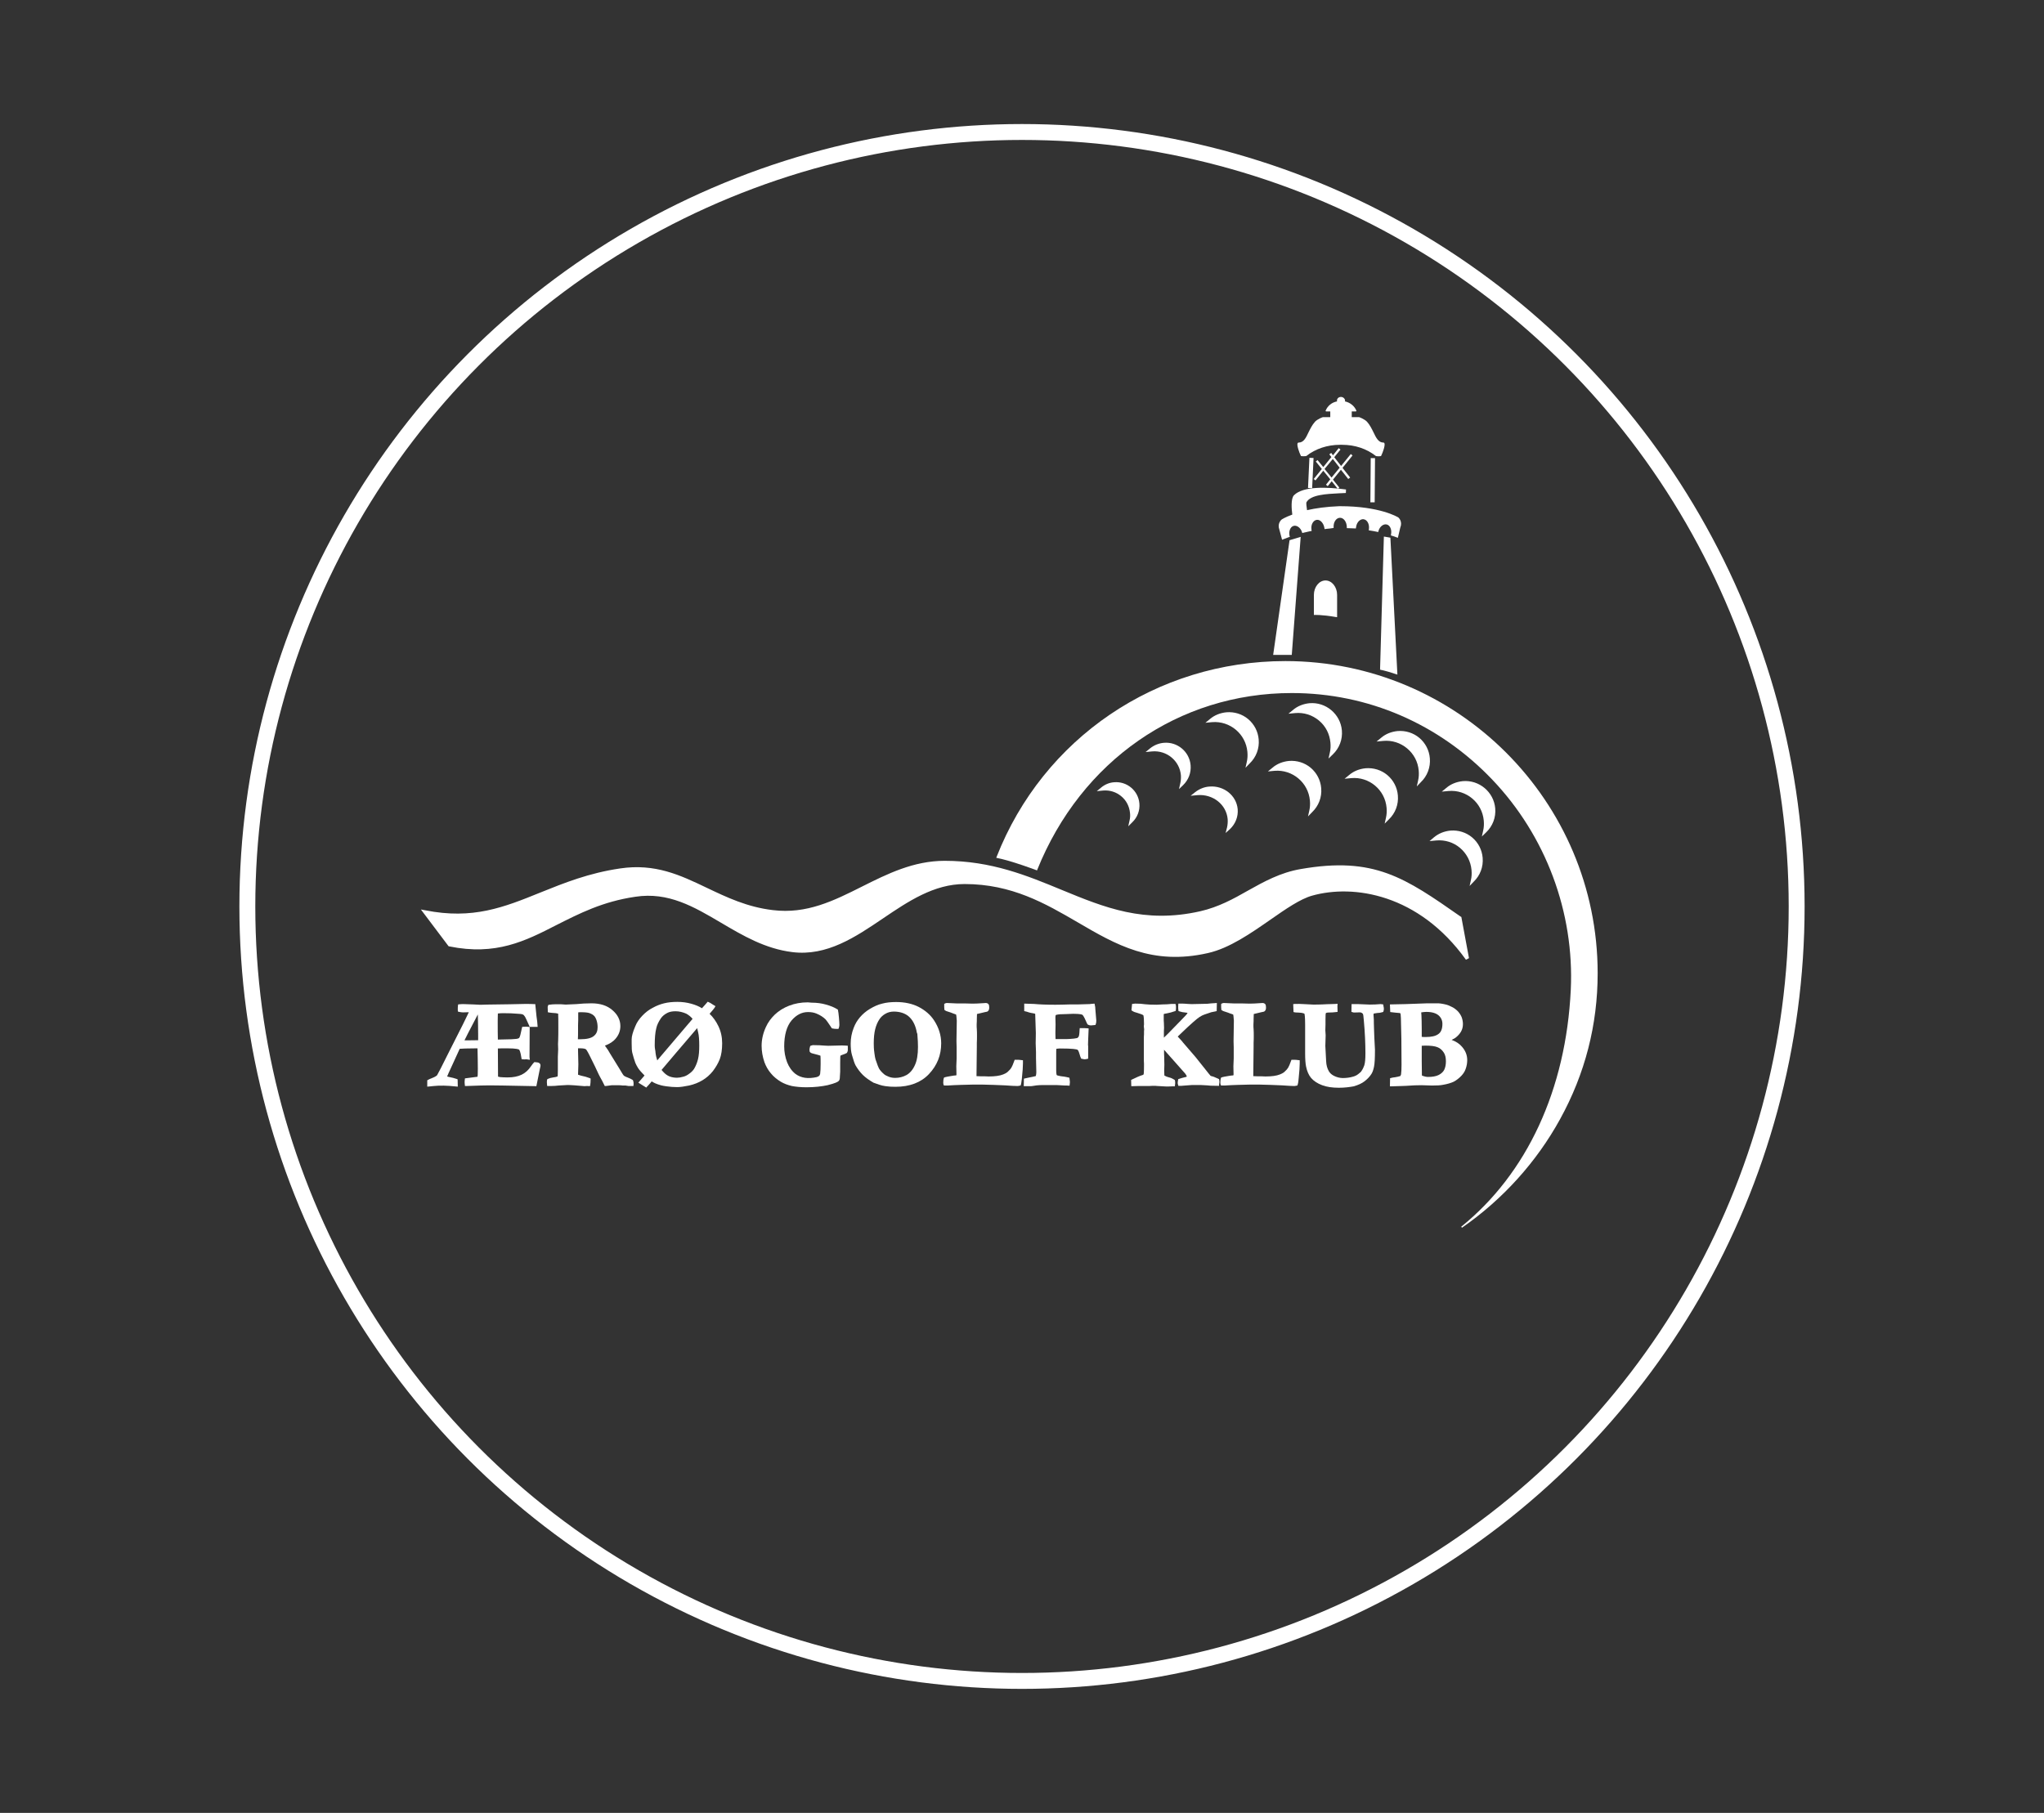 <?xml version="1.0" encoding="utf-8"?>
<!-- Generator: Adobe Illustrator 27.7.0, SVG Export Plug-In . SVG Version: 6.00 Build 0)  -->
<svg version="1.1" id="Lag_1" xmlns="http://www.w3.org/2000/svg" xmlns:xlink="http://www.w3.org/1999/xlink" x="0px" y="0px"
	 viewBox="0 0 1285 1140" style="enable-background:new 0 0 1285 1140;" xml:space="preserve">
<rect x="0" y="0" width="1285" height="1140" fill="#333333" stroke="none"/>
<style type="text/css">
	.st0{fill:#FFFFFF;}
	.st1{fill:none;stroke:#FFFFFF;stroke-width:10;stroke-miterlimit:10;}
</style>
<g>
	<path class="st0" d="M287.8,683.3l-1.1-0.1c-5.5-0.6-10.3-0.7-13.9-0.3c-1.3,0.1-2.3,0.2-3,0.3l-1.2,0.1v-4l0.6-0.3
		c0.5-0.3,1.1-0.6,2.2-1c2.6-1,3.2-1.7,3.4-1.9c0.5-0.8,3.1-5.8,7.6-14.9l8.6-17l3.4-7c0.1-0.3,0.2-0.6,0.3-0.7l-3.6,0.1
		c0,0,0,0,0,0c-0.7,0-1.4-0.1-2.4-0.3l-0.8-0.2l-0.1-0.8c0-0.5,0-0.8,0-1.1c0-0.4,0-0.9,0.1-1.7l0.1-0.9l0.9-0.1
		c0.9-0.1,1.8-0.1,2.7-0.1c1.3,0,3.2,0.1,5.9,0.2c2,0.1,3.3,0.2,4,0.2c0.5,0,0.9,0,1.4,0l3.2-0.1l14.4-0.2l9.3-0.2c0,0,0,0,0,0
		c2.8,0,4.7,0,5.8,0.1l0.9,0l0.8,7.8c0.3,1.9,0.6,4.4,0.6,5.3l0.1,1.2h-5l-0.3-0.7c-1.7-3.9-2.4-5.2-2.6-5.6c-0.6-0.9-1-1.3-1.3-1.4
		c-0.1-0.1-0.7-0.4-2.8-0.5c-3.1-0.3-6.4-0.4-9.8-0.4c-1.2,0-2.3,0.1-3.2,0.2c0,0.8-0.1,2.2-0.1,4.6c0,5.1,0,9,0.1,11.8l8.5-0.2
		c2.7-0.1,4-0.3,4.5-0.6c0.2-0.1,0.4-0.2,0.5-0.4c0.1-0.2,0.5-0.8,1-3.3c0.3-1.4,0.5-2.2,0.6-2.7l0.2-0.8l2.4-0.1c0,0,0,0,0,0
		c0.4,0,0.8,0,1.3,0.1l1,0.1l-0.1,18.9l0.2,1.7l-1.5-0.2c-0.2,0-0.4-0.1-0.5-0.1c-0.1,0-0.3,0-0.6,0c-0.5,0.1-1,0.1-1.8,0l-0.8-0.1
		l-0.1-0.8c-0.6-4.1-1.3-5.1-1.5-5.2c-0.2-0.1-1.2-0.8-7.7-0.8c-2.1,0-4,0-5.6,0.1l0.1,17.7c0.7,0.2,1.2,0.3,1.3,0.3
		c1.2,0.1,2.8,0.2,4.7,0.2c3.6,0,6.5-0.6,8.8-1.7c2.3-1.1,4.3-2.9,5.9-5.3c0.8-1.1,1.3-1.8,1.8-2.3l0.3-0.3l0.5,0
		c1.3,0.1,2.1,0.2,2.5,0.5c0.5,0.3,0.9,0.8,0.9,1.5c0,0.3,0,0.8-0.4,2.2l-2.2,10.9l-20.9-0.4c-2.8,0-5.6-0.1-8.4-0.1
		c-2.5,0-7.4,0.1-14.6,0.4l-1,0l-0.1-1c-0.1-0.6-0.1-1.1-0.1-1.5c0-0.4,0-0.8,0.1-1.4l0.1-0.9l7.7-1c0.1,0,0.1,0,0.2,0
		c0.1-0.3,0.2-1.5,0.2-5.1c0-3.9-0.1-8.2-0.2-12.8c-6.7,0-9.8,0.2-11.2,0.3c-1,2.1-2.6,5.7-4.8,10.5l-2.3,5
		c-0.3,0.9-0.5,1.2-0.6,1.4c-0.1,0.2-0.2,0.3-0.2,0.4c0,0,0.1,0.1,0.1,0.1l0,0c0,0,0.6,0.3,3.7,0.9c0.4,0.1,1.1,0.3,2,0.6l0.8,0.3
		L287.8,683.3z M292,654.2c0.5,0,0.8,0,0.9,0c4.5,0,6.6-0.1,7.7-0.1c0-1.1,0-2.2,0-3.5c0-4.3-0.1-8.5-0.2-12.7l-6.1,11.7
		C293.3,651.6,292.5,653.1,292,654.2z"/>
	<path class="st0" d="M380.2,682.9l-1.6-3.2c-1.1-2-1.9-3.4-2.3-4.3c-1.1-2.5-3-6.4-5.7-11.8c-1.6-3.2-2.2-3.8-2.3-3.8
		c-0.3-0.2-1.2-0.6-3.3-0.6c-0.4,0-0.9,0-1.6,0c0,0.5,0,1,0,1.6l0.2,8.5l-0.2,6.5c0.5,0.2,1.1,0.4,1.9,0.6c2,0.4,3.8,0.9,5.3,1.5
		l0.7,0.3v0.8c0,1.3-0.1,2.3-0.2,3l-0.2,1l-1.9-0.1l-1.5,0.1l-0.1,0c-5.4-0.5-8.7-0.7-9.6-0.7c-0.6,0-1.1,0-1.3,0l-5.3,0.3
		c-1.6,0.2-3.1,0.3-4.5,0.3H344l-0.1-1c-0.1-0.7-0.1-1.1-0.1-1.3c0-0.4,0-0.8,0.1-1.4l0.1-0.5l0.5-0.3c0.8-0.4,1.9-0.7,3.3-0.9
		c1-0.1,1.9-0.3,2.7-0.6c0-0.2,0.1-0.3,0.1-0.4c0-0.1,0.1-0.7,0.1-3.5l0-8.5l0.2-4.6l-0.1-3.5l0.1-2.1c0.1-2.8,0.1-5.4,0.1-7.7
		c0-4.4,0-7.5-0.1-9.2l-1.4-0.3c-2-0.1-3.4-0.3-4.2-0.4l-0.9-0.2l-0.1-3.4l0.4-1.2l0.6-0.1c1.3-0.2,2.6-0.3,3.7-0.3
		c0.6,0,1.8,0,3.5,0l0.1,0l0.1,0c2.5,0.2,2.8,0.2,2.9,0.2l6.7-0.3c3-0.3,6.2-0.5,9.5-0.5c5.5,0,9.9,1.4,13.2,4.3c3.3,2.8,5,6.2,5,10
		c0,2.8-0.9,5.4-2.8,7.7c-1.6,2-3.9,3.5-6.9,4.6c0.1,0.2,0.3,0.4,0.4,0.6c1.1,1.5,2,2.8,2.6,4l6.1,9.9c2,3.5,2.6,4.2,2.8,4.4
		c0.2,0.1,0.8,0.6,2.5,1.2c1.2,0.5,2.2,0.9,2.9,1.4l0.3,0.2l0.1,0.3c0.2,0.5,0.3,1.1,0.3,1.5c0,0.3,0,0.6,0,0.9l-0.1,1l-3,0
		l-1.9-0.3l-1.7,0c-0.8-0.1-1.7-0.2-2.9-0.2l-3.8,0c-0.1,0-0.5,0-2.5,0.3c-0.7,0.1-1.2,0.1-1.6,0.2L380.2,682.9z M363.3,653.5
		c0.7,0,1.2,0,1.6,0c4,0,6.9-0.7,8.5-2.1c1.6-1.3,2.3-3.1,2.3-5.4c0-1.5-0.2-2.9-0.6-4.2c-0.4-1.3-0.9-2.2-1.4-2.8
		c-0.8-0.9-1.9-1.5-3.3-2c-1-0.3-2.7-0.5-5-0.5c-0.7,0-1.4,0-1.9,0.1l0,4.9l-0.1,3.2l0,4.1C363.4,650.2,363.4,651.7,363.3,653.5z"/>
	<path class="st0" d="M406.3,683.9l-5-3.1l3.9-4.5c-1.9-1.9-3.2-3.4-4-4.6c-0.8-1.3-1.4-2.4-1.8-3.4c-0.7-1.9-1.3-4-1.9-6.3
		c-0.3-1.1-0.4-3-0.4-6c0-0.4,0-0.8,0-1.1l0-1.4c0-1.8,0.7-4.5,2.3-8.2c0.9-2.3,2.4-4.5,4.4-6.6c2-2.1,4.2-3.8,6.6-5
		c2.3-1.3,4.7-2.2,7.1-2.8c2.4-0.6,5.2-0.9,8.3-0.9c3.1,0,6.1,0.4,8.9,1.2c2.5,0.7,4.7,1.6,6.6,2.8c0.8-0.9,1.4-1.6,1.8-2
		c0.5-0.6,0.9-1.1,1.3-1.5l0.5-0.6l0.7,0.3c0.6,0.2,1.3,0.7,2.4,1.4c0.2,0.1,0.4,0.3,0.8,0.5l1,0.6l-0.6,1c-0.4,0.6-0.9,1.2-1.4,1.8
		l-1.7,2c2.3,2.2,4.1,4.8,5.5,7.7c1.6,3.3,2.4,6.9,2.4,10.8c0,4-0.5,7.4-1.5,10c-1,2.6-2.5,5.1-4.3,7.5c-1.9,2.4-4.1,4.3-6.6,5.8
		c-2.5,1.5-5.3,2.6-8.4,3.3c-3,0.6-5.5,1-7.5,1c-2.2,0-4.5-0.2-6.7-0.5c-1.4-0.2-2.5-0.4-3.3-0.6c-1.6-0.4-2.8-0.9-3.8-1.3
		c-0.5-0.2-1.2-0.6-2.2-1.2c-0.3,0.3-0.6,0.7-1,1.2c-0.6,0.7-1.2,1.4-2,2.2L406.3,683.9z M415.9,672.8c1.4,1.7,2.7,2.9,4,3.6
		c1.4,0.8,3.2,1.2,5.2,1.3l0.6,0c1,0,2.4-0.2,4.1-0.7c1.1-0.3,2.3-0.9,3.6-1.9c1.3-0.9,2.2-1.9,2.9-2.9c1.1-1.8,1.9-3.8,2.5-6.1
		c0.6-2.4,0.8-5.3,0.8-8.6c0-3.6-0.2-6.4-0.7-8.4c-0.2-0.9-0.4-1.6-0.5-2.1c0-0.2-0.1-0.3-0.1-0.5l-13.5,15.8
		C419.9,668.1,417.1,671.4,415.9,672.8z M424.7,635.9c-2,0-3.7,0.3-5.1,1c-1.8,0.9-3.2,2.1-4.1,3.4c-1.5,2.2-2.5,4.3-2.9,6.2
		c-0.7,2.7-1,6.4-1,11c0,0.9,0.1,1.8,0.3,2.8c0.1,0.5,0.2,1,0.2,1.6c0.2,1.8,0.6,3.4,1.1,4.9c0.6-0.7,1.3-1.5,2.1-2.5l17.1-20.1
		c1.6-1.9,2.5-2.9,3-3.5c-1-1.3-2.4-2.4-4-3.3C429.3,636.5,427.1,635.9,424.7,635.9z"/>
	<path class="st0" d="M507,683.7c-3.5,0-6.6-0.3-9.2-0.8c-2.6-0.6-4.9-1.5-6.8-2.6c-2.5-1.5-4.7-3.3-6.4-5.4c-1.8-2.1-3.1-4.5-4-6.9
		c-1.2-3.5-1.8-7-1.8-10.4c0-3.9,0.9-7.9,2.7-11.8c1.3-2.9,3.2-5.5,5.6-7.8c2.4-2.3,5.4-4.2,9-5.6c3.6-1.4,7.5-2.1,11.7-2.1
		c0.5,0,1.4,0.1,2.5,0.2c3.2,0,6.2,0.4,9,1.2c2.8,0.8,5.1,1.7,7,2.9l0.4,0.2l0.1,0.4c0.2,0.8,0.4,2.3,0.6,4.5
		c0.2,2.2,0.3,3.8,0.3,4.8c0,0.5-0.1,1.1-0.3,1.7l-0.3,0.8l-0.8,0c-1.2,0-2.2-0.1-3-0.3l-0.4-0.1l-0.2-0.4c-1.9-2.9-3.2-4.7-3.9-5.4
		c-1.4-1.3-3.2-2.5-5.4-3.4c-1.6-0.7-3.4-1-5.4-1c-3.9,0-7.3,1.7-10.4,5.3c-3,3.6-4.6,9.1-4.6,16.3c0,3.4,0.6,6.7,1.8,9.9
		c1.2,3.1,3,5.6,5.3,7.4c3.5,2.6,7.9,3.2,13.3,2c0.7-0.2,1.3-0.5,1.7-0.9c0.2-0.3,0.4-0.7,0.5-1.2c0.2-1.4,0.3-3.5,0.3-6.1
		c0-2.5,0-4.2-0.1-5.2c-0.1-0.1-0.1-0.1-0.1-0.1c0,0-0.3-0.1-1.2-0.4l-3.4-0.9c-1-0.2-1.7-0.6-2-1.1l-0.1-0.2l0-0.2
		c-0.1-0.4-0.1-0.7-0.1-0.9c0-0.5,0.1-1.1,0.3-1.8l0.2-0.6l0.5-0.2c0.6-0.2,1-0.3,1.3-0.3c2.8,0,5.2,0.1,7.3,0.3
		c0.7,0,1.4,0.1,2.2,0.1l8.6-0.2c0.2,0,0.7,0,2.7,0.1l1,0.1l0,1c0,0.7,0,1.2,0,1.7c0,0.5-0.1,0.9-0.4,1.4l-0.1,0.3l-0.3,0.2
		c-0.5,0.3-1.2,0.6-2.4,1c-0.9,0.3-1.2,0.5-1.4,0.6c0,0.1-0.1,0.1-0.1,0.3c0,0.2-0.1,0.9-0.1,4.4c0,3,0,4.8,0,5.4
		c0,0.8-0.2,2.8-0.2,3.2c0,1.3-0.2,2.1-0.7,2.6c-0.6,0.6-1.9,1.4-7.1,2.7C516.4,683.2,512,683.7,507,683.7z M525.7,678.1
		L525.7,678.1L525.7,678.1z M525.8,678C525.8,678,525.7,678,525.8,678C525.7,678,525.8,678,525.8,678z"/>
	<path class="st0" d="M562.9,683.4c-2.2,0-4.3-0.1-6.2-0.4c-1.4-0.2-2.8-0.5-3.9-0.9c-2.7-0.9-3.2-1.1-3.4-1.2l-0.1,0
		c-2.8-1.6-5.2-3.3-6.9-5c-1.7-1.7-3.2-3.7-4.5-5.9c-0.7-1.3-1.4-3.4-2.3-6.6c-0.6-2-0.8-4.5-0.8-7.2c0-3.3,0.6-6.6,1.9-9.9
		c0.9-2.4,2.2-4.6,3.9-6.6c1.7-2,3.8-3.8,6.3-5.3c2.5-1.5,5.1-2.7,7.7-3.3c2.6-0.7,5.5-1,8.7-1c5.4,0,10.2,1,14.3,3.1
		c4,2.1,7.3,4.9,9.6,8.4c3,4.6,4.5,9.4,4.5,14.5c0,7.5-2.6,13.9-7.7,19.3C579,680.7,571.9,683.4,562.9,683.4z M561.9,636.1
		c-2,0-3.8,0.5-5.3,1.4c-1.6,0.9-2.7,2-3.5,3.1c-1.4,2-2.3,4.2-2.9,6.6c-0.6,2.4-0.9,5.4-0.9,8.9c0,2.1,0.1,3.6,0.2,4.5
		c0.1,0.3,0.1,0.9,0.2,1.6c0.2,1.8,0.5,3.1,0.7,3.9c1.3,3.9,1.9,5.3,2.2,5.8c0.7,1.2,1.8,2.4,3.2,3.6c0.7,0.6,1.7,1.1,3,1.6
		c1.3,0.5,2.6,0.7,4,0.7c2.5,0,4.9-0.6,7.1-1.8c2.1-1.2,3.9-3.2,5.2-6.1c1.4-2.9,2-6.8,2-11.6c0-2-0.1-4.6-0.4-8.1l-0.2-0.6
		c-0.1-0.1-0.2-0.5-0.4-1.7c-0.9-3.9-2.6-6.9-5-8.9C568.8,637.1,565.6,636.1,561.9,636.1z"/>
	<path class="st0" d="M636.5,682.8c-0.4,0-3.1-0.2-4.6-0.3c-0.5,0-2.9-0.1-7.3-0.3c-4.4-0.2-8.6-0.2-12.7-0.2l-7.8,0.2
		c-2.9,0.1-5.8,0.2-8.4,0.4l-0.7,0c-0.2,0-0.4,0-0.8,0l-0.9-0.1l-0.2-0.8c-0.1-0.4-0.1-0.7-0.1-0.9c0-1.2,0.1-2.1,0.3-2.7l0.2-0.5
		l0.5-0.2c0.8-0.2,2-0.5,3.5-0.7c2.2-0.4,2.6-0.4,2.7-0.4c0.5,0,0.8-0.1,1-0.1c0.1-0.3,0.1-0.6,0.1-0.8l-0.1-4.9l0.2-5l0-3.1l0-3.8
		l-0.1-3.9l0.2-12.9c-0.2-2.5-0.3-3.5-0.4-3.8c-0.2-0.1-0.6-0.3-1.6-0.6c-0.1,0-0.3-0.1-0.5-0.2l-1-0.4c-0.6-0.2-1.1-0.4-1.5-0.5
		c-1.1-0.3-1.9-0.6-2.4-1l-0.4-0.3l0-0.5c-0.1-0.7-0.1-1.2-0.1-1.6c0-0.2,0-0.6,0-1l0-0.6l0.5-0.3c0.4-0.2,0.8-0.3,1.2-0.3
		c0.8,0,4.1,0.2,6.7,0.3l5.4,0l4.1,0.1c1.7,0,3.9-0.1,6.7-0.3c1.3-0.1,1.4-0.1,1.5-0.1c0.9,0,1.4,0.4,1.7,0.7
		c0.4,0.5,0.5,1.2,0.5,2.2c0,0.9-0.2,1.6-0.7,2.1c-0.3,0.4-0.9,0.6-2.3,0.8l-4.6,1.1c0,0-0.1,0-0.1,0.1l-0.1,3.2l0,1.1
		c0,0.1,0,0.9-0.1,2.2c0,0.3,0,0.6,0,0.9c0,0.4,0,1.1,0.1,2c0.1,1.5,0.1,2.9,0.1,4.1c0,1.4,0,2.9-0.1,4.6c0,0.6,0,1.4,0,2.4
		l-0.2,18.1c0,0.2,0,0.3,0,0.4l2.9,0.1l2.2,0l2.5,0.1c3.9,0,7-0.4,9.2-1.3c2-0.8,2.7-1.5,3-1.8l0.2-0.2c0.8-0.7,1.4-1.4,1.9-2.2
		c0.5-0.8,1.1-2.2,1.8-4.2l0.3-0.8h2c0.7,0,1.4,0.1,2.2,0.2l1,0.1v2c0,1.9-0.2,5.1-0.7,9.7c-0.3,2.6-0.5,3.3-0.6,3.7l-0.2,0.5
		l-0.6,0.1c-0.9,0.2-1.2,0.2-1.3,0.2L636.5,682.8L636.5,682.8z M614.4,676.9L614.4,676.9L614.4,676.9z M620.1,634.2
		C620.1,634.2,620,634.2,620.1,634.2C620,634.2,620.1,634.2,620.1,634.2z"/>
	<path class="st0" d="M648.1,683c-1.6,0-2.8,0-3.4,0l-1.1,0l0.1-4.7l0.8-0.2c0.6-0.1,1.5-0.3,2.8-0.6c1.2-0.2,2.4-0.5,3.7-0.8
		l0.2-0.1c0.2-0.8,0.3-1.6,0.3-2.4v-0.2l-0.2-8.8l0-3.7l-0.2-5.4l0.1-6.5l-0.4-12.1c-0.4-0.1-1.2-0.4-2.8-0.6
		c-0.6-0.1-1.3-0.3-2.4-0.7l-1.7-0.4v-4.7l6.2,0.2c3.1,0.3,7.6,0.5,13.4,0.5c2.9,0,6-0.1,9.3-0.2l0.7,0l1.9,0l0.7,0l1.7,0l6.8-0.2
		c0.3,0,0.7,0,1.1-0.1c0.5,0,0.9-0.1,1.2-0.1l1.2-0.1l0.2,1c0.2,0.8,0.3,1.6,0.3,2.4l0.6,7.2c0,1-0.1,1.7-0.3,2.2l-0.2,0.6l-0.7,0.1
		c-0.9,0.1-1.7,0.2-2.2,0.2c-0.7,0-1.4-0.2-1.9-0.5l-0.1-0.1c-0.2-0.2-0.5-0.6-1.1-2.1c-1.4-3.3-2.1-3.9-2.3-4
		c-0.2-0.1-1.1-0.6-5.7-0.6l-5.2,0.2c-2.2,0-3.9,0.1-5.2,0.4c-0.1,0-0.3,0.1-0.6,0.2c-0.1,0.4-0.2,0.8-0.2,1.4l0.1,4.5l-0.1,5.2
		c0,2.3,0.1,3.4,0.1,4l2.3,0h4.6c1,0,2.5-0.1,4.6-0.3c1.7-0.2,2.1-0.4,2.2-0.4c0.4-0.3,0.7-0.6,0.9-1c0.1-0.3,0.4-1.1,0.5-4.2l0.1-1
		h1c0.1,0,0.5,0,1,0c0.4,0,0.6,0,0.8,0c0.3,0,0.9,0,1.8,0.1l1,0.1l-0.3,7.1c0,1.3-0.1,2.4-0.1,3.3l0.1,0.7c0,0.1,0,0.5,0,5.8
		c0,0.2,0,0.6,0,1.2l0,0.9l-0.8,0.2c-0.6,0.1-1,0.2-1.4,0.2c-0.1,0-0.4,0-1.7-0.3l-0.5-0.1l-0.2-0.5c-0.3-0.5-0.5-1.3-0.8-2.3
		c-0.7-2.5-1.3-2.8-1.3-2.8c-0.6-0.3-2.8-0.8-11-0.8c-0.7,0-1.4,0.1-2.3,0.2c-0.1,0.8-0.1,1.7-0.1,2.7L664,673c0,2.3,0.3,3,0.4,3.1
		c0.1,0.1,0.7,0.3,2.3,0.6l0.7,0.1c1.2,0.1,2.3,0.3,3.2,0.5l1.7,0.4l0.1,0.7c0.1,0.7,0.2,1.3,0.2,1.7c0,0.5,0,1-0.1,1.6l-0.1,1
		l-1.7-0.1l-1.1,0l-5.5-0.3c-0.6,0-3.4,0-8.5,0c-1.4,0-2.7,0.1-3.9,0.2C648.7,683,648.3,683,648.1,683z"/>
	<path class="st0" d="M766.4,682.8l-5.3-0.1c-0.3,0-1-0.1-2.2-0.2l-3.7-0.2l-0.7,0l-5.3,0c-0.5,0-1.8,0.1-4.1,0.3
		c-1.3,0.1-2.1,0.2-2.5,0.2c-0.2,0-0.6,0-1,0l-0.8,0l-0.2-0.7c-0.2-0.5-0.2-0.9-0.2-1.3c0-0.4,0.1-0.9,0.2-1.5l0.1-0.7l0.6-0.2
		c1.1-0.4,2.3-0.7,3.5-1c1-0.2,1.2-0.3,1.2-0.4c0,0,0.1-0.1,0.1-0.1c0-0.1,0-0.1,0-0.1c-0.2-0.6-0.6-1.1-1-1.7
		c-0.2-0.2-2-2.2-5.4-6.1l-7.9-8.9c0,0.1,0,0.2,0,0.4c0,1.6,0,2.9,0.1,4c0,0.4,0.1,4,0.1,5.1l-0.1,3.5l0.1,3.2
		c0.5,0.3,1.4,0.8,3,1.2c1.2,0.3,2.3,0.8,3.2,1.4l0.4,0.3l0.1,0.5c0.1,0.5,0.1,1,0.1,1.3c0,0.2,0,0.6-0.1,1.1l-0.1,1l-1,0
		c-1.2,0-2.2,0.1-2.8,0.1c-0.7,0-1.4,0-1.9,0l-5.4-0.3c-0.7-0.1-1.4-0.1-2.1-0.1c-0.7,0-1.6,0-2.7,0.1l-6.8,0c-0.3,0-1.5,0-3.6,0.1
		l-1.1,0l-0.1-3.9l0.6-0.3c2.6-1.3,4.9-2.3,6.9-2.9c0.3-0.2,0.4-0.4,0.4-0.5c0-0.1,0.2-1,0.2-5.7c0-0.5,0-1.4-0.1-2.7l0-1l0-8.1
		l0-5.7l0.1-1.7l0-1.5c0-0.4,0-1,0.1-1.7l-0.2-1.7l0-0.5c0.1-0.4,0.1-0.9,0.1-1.4c0-2.3-0.1-4.1-0.4-5.3c-0.8-0.5-2.2-1-3.9-1.5
		c-1.3-0.3-2.3-0.7-3-1.2l-0.6-0.4l0.4-4l0.9-0.1c0.5-0.1,1-0.1,1.4-0.1c2.1,0,4.1,0.1,5.9,0.4c1.7,0.2,4.2,0.3,7.3,0.3l3.8-0.2
		c1.9,0,3.3-0.1,4.3-0.2c0.8-0.1,1.4-0.1,1.7-0.1c0.4,0,0.7,0,1.2,0l0.8,0l0.2,0.8c0.1,0.4,0.1,0.7,0.1,1.1c0,0.8,0,1.5-0.1,1.9
		l-0.1,0.6l-0.6,0.2c-1.6,0.6-3.3,1-4.8,1.3c-1.3,0.2-1.8,0.4-2,0.4c-0.1,0.2-0.1,0.4-0.1,0.5v3c0,0.4,0,1.1,0.1,2
		c0,1.5,0.1,2.6,0.1,3.2c0,0.3,0,1-0.1,2.1l0,0.5l0,3.6c1.5-1.4,3.3-3.2,5.4-5.4c1.4-1.5,2.6-2.7,3.4-3.5c0.3-0.3,2.3-2.3,5.3-5.5
		c0.4-0.5,0.6-0.9,0.8-1.2c-0.9-0.1-1.7-0.2-2.2-0.3c-0.6,0-1.5-0.2-2.8-0.6l-0.7-0.2l-0.1-0.7c-0.1-0.5-0.1-1.2-0.1-2.4l0.1-1.6
		h2.7c0.9,0,1.9,0.1,3.3,0.2c1.2,0.1,2.3,0.1,3,0.1l9.2-0.2c1.5-0.2,3.1-0.3,4.8-0.4l1.2-0.1l-0.1,5.1L764,636
		c-0.4,0.1-1.3,0.3-2.5,0.5c-3.7,1.2-5.3,1.8-6,2.2c-1,0.5-2,1.2-3,2c-1.1,0.8-3,2.6-5.9,5.2c-3.1,2.9-5.1,4.8-6.2,5.9
		c0.3,0.4,0.7,0.7,1.1,1.2l1.2,1.3c0.2,0.2,0.4,0.4,0.6,0.7l0.2,0.3l8.1,9.4l6.7,8.4c0.8,1,1.3,1.6,1.5,1.9l0.6,0.7
		c0.5,0.7,0.7,0.8,0.7,0.8c0,0,0.3,0.2,1.3,0.4c0.2,0,0.7,0.2,3.4,1.4l0.6,0.3l0.1,0.6c0.1,0.5,0.1,0.9,0.1,1.2
		c0,0.4-0.1,0.9-0.2,1.6L766.4,682.8z M731.6,637.4L731.6,637.4L731.6,637.4z M731.7,637.3C731.7,637.3,731.7,637.3,731.7,637.3
		C731.7,637.3,731.7,637.3,731.7,637.3z"/>
	<path class="st0" d="M810.7,682.8c-0.4,0-3.1-0.2-4.6-0.3c-0.5,0-2.9-0.1-7.3-0.3s-8.6-0.2-12.7-0.2l-7.8,0.2
		c-2.9,0.1-5.8,0.2-8.4,0.4l-0.7,0c-0.2,0-0.4,0-0.8,0l-0.9-0.1l-0.2-0.8c-0.1-0.4-0.1-0.7-0.1-0.9c0-1.2,0.1-2.1,0.3-2.7l0.2-0.5
		l0.5-0.2c0.8-0.2,2-0.5,3.5-0.7c2.2-0.4,2.6-0.4,2.7-0.4c0.5,0,0.8-0.1,1-0.1c0.1-0.3,0.1-0.6,0.1-0.8l-0.1-4.9l0.2-5l0-3.1l0-3.8
		l-0.1-3.9l0.2-12.9c-0.2-2.5-0.3-3.4-0.4-3.8c-0.2-0.1-0.6-0.3-1.6-0.6c-0.1,0-0.3-0.1-0.6-0.2l-1-0.4c-0.6-0.2-1.1-0.4-1.5-0.5
		c-1.1-0.3-1.9-0.6-2.4-1l-0.4-0.3l0-0.5c-0.1-0.7-0.1-1.2-0.1-1.6c0-0.2,0-0.6,0-1l0-0.6l0.5-0.3c0.4-0.2,0.8-0.3,1.2-0.3
		c0.7,0,2.9,0.1,6.7,0.3l5.4,0l4.1,0.1c1.7,0,3.9-0.1,6.6-0.3c1.2-0.1,1.4-0.1,1.5-0.1c0.9,0,1.4,0.4,1.7,0.7
		c0.4,0.5,0.5,1.2,0.5,2.2c0,0.9-0.2,1.6-0.7,2.1c-0.3,0.4-0.9,0.6-2.3,0.8l-4.6,1.1c0,0-0.1,0-0.1,0.1l-0.1,3.2l0,1.1
		c0,0.1,0,0.9-0.1,2.2c0,0.3,0,0.6,0,0.9c0,0.4,0,1.1,0.1,2c0.1,1.5,0.1,2.9,0.1,4.1c0,1.3,0,2.9-0.1,4.6c0,0.6,0,1.4,0,2.4
		l-0.2,18.1c0,0.2,0,0.3,0,0.4l2.9,0.1l2.2,0l2.5,0.1c3.9,0,7-0.4,9.2-1.3c2-0.8,2.7-1.5,3-1.8l0.2-0.2c0.8-0.7,1.4-1.4,1.9-2.2
		c0.5-0.8,1.1-2.2,1.8-4.2l0.3-0.8h2c0.7,0,1.4,0.1,2.2,0.2l1,0.1v2c0,1.9-0.2,5.1-0.7,9.7c-0.2,2.6-0.5,3.3-0.6,3.7l-0.2,0.5
		l-0.6,0.1c-0.9,0.2-1.2,0.2-1.3,0.2L810.7,682.8C810.7,682.8,810.7,682.8,810.7,682.8z M794.2,634.2
		C794.2,634.2,794.2,634.2,794.2,634.2C794.2,634.2,794.2,634.2,794.2,634.2z"/>
	<path class="st0" d="M841.7,684c-4.1,0-7.6-0.5-10.5-1.6c-3-1.1-5.3-2.7-6.9-4.5c-1.6-1.9-2.6-4.3-3.2-7.2
		c-0.4-1.9-0.6-4.7-0.6-8.3l0-18.2c0-5.5-0.4-6.5-0.4-6.7l0,0c0,0-0.6-0.7-4.3-0.8c0,0,0,0,0,0c-0.6,0-1.2,0-1.7-0.1l-0.9-0.2
		l-0.2-5l1.1-0.1c1.7-0.1,3.6,0,5.5,0.1c4.3,0.2,5.5,0.3,5.9,0.3c2,0,4,0,5.9-0.1c2.1-0.1,3.8-0.2,5.2-0.2c1.5,0,2.5-0.1,3.1-0.1
		l1.2-0.1l-0.1,1.6l0.1,3.5l-0.9,0.1c-1.5,0.2-3,0.3-4.6,0.3c-1.1,0-1.7,0.2-1.9,0.4c-0.1,0.2-0.2,1-0.2,3.9c0,0.8,0,1.4,0,1.9
		l0,1.4l-0.1,3.6l0.2,3.1l-0.2,6.7l0.5,9.5c0.1,2.6,0.7,4.7,1.7,6.4c0.7,1.2,1.7,2.1,3,2.8c1.9,1,3.9,1.5,5.8,1.5
		c2.3,0,4.5-0.3,6.5-0.9c1.1-0.3,2.2-0.8,3.2-1.6c1.2-0.9,1.8-1.5,2-1.9c0.9-1.3,1.4-2.5,1.8-3.6c0.5-1.6,0.7-4.1,0.7-7.5
		c0-6.1-0.3-13.1-1-20.7l-0.2-2c-0.1-1.7-0.4-2.2-0.5-2.3c-0.6-0.6-1.2-0.8-1.9-0.8l-3.7,0.1l-1.5-0.4l0.1-4.9h4.1l7.3,0.3
		c2.4,0,4.7-0.1,6.8-0.3l0.1,0l1.6,0.2l0.1,0.8c0.2,0.9,0.3,1.5,0.3,2c0,0.4-0.1,0.8-0.2,1.3l-0.2,0.6l-0.6,0.2
		c-1,0.3-2.1,0.5-3.2,0.5c-1.4,0.2-2,0.3-2.2,0.4c-0.1,0.1-0.1,0.4-0.1,0.5c0,0.4,0,1,0.1,1.9c0.1,0.7,0.1,1.8,0.1,3.4l0.1,3.6
		c0.1,1.8,0.1,3.7,0.2,5.6l0.4,7.7c0,5.4-0.2,8.9-0.6,10.7c-0.4,1.9-0.9,3.4-1.6,4.5c-1,1.6-2.5,3.2-4.3,4.6
		c-1.8,1.4-4.1,2.4-6.8,3.2C848.4,683.6,845.2,684,841.7,684z M833.3,637.2C833.3,637.2,833.3,637.2,833.3,637.2
		C833.3,637.2,833.3,637.2,833.3,637.2z M863.4,637.2C863.4,637.2,863.4,637.2,863.4,637.2S863.4,637.2,863.4,637.2z M833.3,637.1
		L833.3,637.1L833.3,637.1z"/>
	<path class="st0" d="M873.8,683.1l0.1-5.1l0.8-0.2c0.6-0.2,1.4-0.3,2.3-0.4c1.4-0.2,2.5-0.5,3.4-0.8c0.2-0.4,0.3-0.7,0.4-1
		c0.2-1.3,0.3-3.4,0.3-6.1l-0.1-16.2c0-1.6-0.1-5.8-0.3-13.1c-0.1-2.1-0.2-2.8-0.3-3c-0.2-0.1-0.6-0.3-1.7-0.3c-0.6,0-2-0.2-3.8-0.4
		l-0.9-0.1l-0.2-4.8l9.7-0.2l14-0.5c0.3,0,0.6,0,0.9,0c0.3,0,0.9,0,2.1,0h2.4c2-0.1,4.2,0.3,6.6,0.9c0.8,0.2,1.9,0.7,3.3,1.4
		c1.4,0.7,2.6,1.6,3.7,2.7c1,1.1,1.8,2.3,2.4,3.7c0.5,1.4,0.8,2.8,0.8,4.4c0,1.7-0.4,3.3-1.2,4.7c-0.8,1.4-1.9,2.6-3.4,3.8
		c-0.5,0.4-1.3,0.8-2.5,1.4c2.7,1,4.9,2.4,6.5,4.3c2.2,2.5,3.3,5.3,3.3,8.4c0,1.8-0.3,3.7-1,5.6c-0.5,1.5-1.4,2.9-2.6,4.2
		c-1.5,1.6-3.2,2.9-4.9,3.8c-1.7,0.8-4,1.5-7,2c-1.5,0.3-3.7,0.4-6.7,0.4l-6.5-0.2c-2.7,0-6,0.1-9.7,0.4c-1.1,0-4.1,0.2-9,0.3
		L873.8,683.1z M894,676.4c1.4,0.5,2.6,0.8,3.8,0.8c2.7,0,5-0.4,6.6-1.2c1.6-0.8,2.8-1.9,3.5-3.2c0.7-1.4,1.1-3.2,1.1-5.4
		c0-2.2-0.4-4-1.2-5.3c-1.1-1.8-2.5-3-4.1-3.6c-1.7-0.7-4.3-1-7.7-1c-1.1,0-1.8,0.1-2.2,0.1l0,9.5l0.1,8.8
		C893.9,675.9,893.9,676.1,894,676.4z M893.8,652c0.8,0.1,1.6,0.1,2.5,0.1c3.6,0,6.3-0.6,8-1.9c1.7-1.2,2.5-3.3,2.5-6.4
		c0-2.1-0.8-3.9-2.4-5.3c-1.6-1.4-4.2-2.2-7.7-2.2c-0.8,0-1.9,0.1-3.2,0.3c0,0.4,0,0.9,0.1,1.5c0.1,2.2,0.2,5.3,0.2,9.1l0,3.2
		C893.8,650.8,893.8,651.4,893.8,652z"/>
	<path class="st0" d="M840.6,388.1l-0.8-0.1c-9.1-1.6-13.8-1.3-13.8-1.3l0-12.6c0-5,3.3-9.1,7.3-9.1c4,0,7.3,4.1,7.3,9.1V388.1z"/>
	<path class="st0" d="M879.2,325.5l-0.1-0.1c-0.5-0.3-11.6-7.1-36.7-7.1l-0.4,0c-8.2,0.3-15,1.3-20.3,2.5c-0.3-2-0.6-4.4-0.4-4.9
		c2.6-4.9,12.9-5.3,20.5-5.7c1.6-0.1,3-0.1,4.3-0.2l0.1-2.2c-11.7-1.6-26.9-2.2-32.7,3.6c-2.1,2.1-1.5,9-1.1,11.9l0,0.3
		c-4.4,1.6-6.6,3-6.8,3.2l-0.1,0.1c-0.1,0.1-2.6,2.4-1.2,6.1l1.7,6.4l0.8-0.3c1.2-0.5,2.3-0.9,3.4-1.3l0.7-0.2l-0.2-0.7
		c-0.6-2.9,0.5-5.6,2.5-6.2c2-0.6,4.4,1.1,5.3,3.8l0.2,0.7l0.7-0.2c1.6-0.4,3-0.7,4.4-1l0.8-0.1l-0.1-0.8c-0.5-3.1,1-5.8,3.2-6.2h0
		c0.9-0.1,1.7,0.1,2.5,0.7c1.2,0.9,2.1,2.5,2.4,4.3l0.1,0.8l1.7-0.2c1.1-0.1,2.2-0.2,3.3-0.4l0.7-0.1l0-0.7c-0.1-3.1,1.7-5.7,4-5.7
		c0,0,0,0,0.1,0c2.2,0,4.1,2.5,4.2,5.7l0,0.8l5.7,0.2l0.1-0.7c0.2-1.8,1-3.4,2.2-4.3c0.8-0.6,1.7-0.9,2.5-0.8c2.3,0.3,3.8,3,3.4,6.2
		l-0.1,0.8l0.8,0.1c1.4,0.2,2.9,0.5,4.4,0.8l0.7,0.2l0.2-0.7c0.8-2.8,3.1-4.6,5.2-4.1c2.1,0.5,3.3,3.3,2.7,6.2l-0.1,0.7l0.7,0.2
		c1.1,0.3,2.1,0.7,2.9,1l0.8,0.3l1.5-6.4C881.9,327.9,879.3,325.6,879.2,325.5z"/>
	<g>
		<path class="st0" d="M819.5,286.9c-0.9,0-1.4-0.1-1.5-0.1c-0.1,0-0.2-0.1-0.2-0.2c-1.1-2.2-2.7-6.8-2-8c0.1-0.2,0.4-0.3,0.6-0.3
			c3.2,0,4.6-3,6.2-6.4c1.1-2.2,2.3-4.7,4.1-6.7c1.6-1.7,4.8-2.9,5-2.9c0,0,0.1,0,0.1,0l4.5,0v-3.6h-2.6c-0.1,0-0.2-0.1-0.3-0.2
			c-0.1-0.1-0.1-0.2,0-0.3c1.2-3,3.9-5.2,7.2-5.8c-0.1-0.2-0.1-0.4-0.1-0.5c0-1.3,1.1-2.3,2.5-2.3c1.4,0,2.6,1.1,2.6,2.3
			c0,0.2,0,0.3-0.1,0.5c3.3,0.7,6,2.9,7.2,5.8c0,0.1,0,0.2,0,0.3c-0.1,0.1-0.2,0.2-0.3,0.2h-2.6v3.6l4.5,0c0,0,0.1,0,0.1,0
			c0.1,0,3.4,1.2,5,2.9c1.8,2,3,4.5,4.1,6.7c1.6,3.4,3.1,6.4,6.2,6.4c0.3,0,0.5,0.1,0.6,0.3c0.7,1.2-0.9,5.8-2,8
			c0,0.1-0.1,0.2-0.2,0.2c-0.1,0-1.4,0.3-3,0c-0.1,0-0.1,0-0.2-0.1c-5.7-4.5-13.1-7-21.1-7l-0.6,0l-0.8,0c-7.9,0-15.4,2.5-21.1,7
			c0,0-0.1,0.1-0.2,0.1C820.5,286.8,819.9,286.9,819.5,286.9z"/>
	</g>
	<path class="st0" d="M812.1,411.8l-11.7,0l10.3-72.1l7-2.1L812.1,411.8z"/>
	<path class="st0" d="M878.5,424.2l-1.6-0.5c0,0-2-0.7-4.1-1.3c-2.3-0.7-4.3-1.1-4.3-1.1l-0.9-0.2l2.4-83.7l4.1,0.7L878.5,424.2z"/>
	
		<rect x="814.5" y="296.2" transform="matrix(4.644429e-02 -0.999 0.999 4.644429e-02 488.576 1106.79)" class="st0" width="19" height="2.6"/>
	
		<rect x="849.1" y="300.6" transform="matrix(7.868140e-03 -1 1 7.868140e-03 554.236 1162.594)" class="st0" width="27.8" height="2.7"/>
	<path class="st0" d="M841,307.4l-3.8-4.8l-2.5,3.1l-1.1-0.9l2.7-3.4l-4.4-5.4l-4.9,6.1l-1.1-0.9l5.1-6.3l-3.8-4.7l1.1-0.9l3.6,4.4
		l5.1-6.3l-1.3-1.7l1.2-0.9l1.1,1.5l3.6-4.5l1.1,0.9l-3.9,4.8l4.3,5.5l6.1-7.5l1.1,0.9l-6.3,7.8l4.8,6.1l-1.2,0.9l-4.6-5.8l-5,6.2
		l4,5L841,307.4z M832.7,294.9l4.4,5.4l5.1-6.2l-4.3-5.5L832.7,294.9z"/>
	<g>
		<path class="st0" d="M919.1,772l-0.5-0.6c41.4-33.4,65.9-86.3,68.9-149c2.3-48.7-15.7-96.9-49.4-132.2
			c-33.5-35.1-78.2-54.4-126-54.4c-71.1,0-132.4,42.6-160,111.1l-0.1,0.4l-0.4-0.1c-0.1,0-6.3-2.4-13.6-4.7c-6.9-2.2-11.2-3-11.2-3
			l-0.5-0.1l0.2-0.5c29.3-74.8,100.6-123.2,181.6-123.2c108.2,0,196.3,88,196.3,196.3c0,32.4-7.9,63.2-23.6,91.7
			C966.1,730.5,944.8,754.2,919.1,772z"/>
	</g>
	<path class="st0" d="M783,482.8l0.8-3.6c0.5-2.1,0.6-4.2,0.4-6.4c-1-11.3-11-19.6-22.2-18.7l-4.2,0.4l2.8-2.3
		c2.9-2.5,6.5-3.9,10.4-4.3c5-0.4,9.9,1.1,13.7,4.3c3.8,3.2,6.2,7.8,6.6,12.8l0,0c0.5,5.7-1.6,11.2-5.7,15.1L783,482.8z"/>
	<path class="st0" d="M835.2,477l0.8-3.6c0.5-2.1,0.6-4.2,0.4-6.4c-0.5-5.5-3-10.4-7.2-13.9c-4.2-3.5-9.5-5.2-15-4.7l-4.2,0.4
		l2.8-2.3c2.9-2.5,6.5-3.9,10.4-4.3c10.3-0.9,19.5,6.8,20.4,17.1v0c0.5,5.7-1.6,11.2-5.7,15.1L835.2,477z"/>
	<path class="st0" d="M931.6,526l0.8-3.6c0.5-2.1,0.6-4.2,0.4-6.4c-1-11.3-11-19.6-22.2-18.6l-4.2,0.4l2.8-2.3
		c2.9-2.5,6.5-3.9,10.4-4.3c10.3-0.9,19.5,6.8,20.4,17.1v0c0.5,5.7-1.6,11.2-5.7,15.1L931.6,526z"/>
	<path class="st0" d="M870.5,517.9l0.8-3.6c0.5-2.1,0.6-4.3,0.4-6.4c-1-11.3-11-19.6-22.2-18.6l-4.2,0.4l2.8-2.3
		c2.9-2.5,6.5-3.9,10.4-4.3c5-0.4,9.9,1.1,13.7,4.3c3.8,3.2,6.2,7.8,6.6,12.8c0.5,5.7-1.6,11.2-5.7,15.1L870.5,517.9z"/>
	<path class="st0" d="M890.7,494.5l0.8-3.6c0.5-2.1,0.6-4.2,0.4-6.4c-0.5-5.5-3.1-10.4-7.3-13.9c-4.2-3.5-9.5-5.2-15-4.7l-4.2,0.4
		l2.8-2.3c2.9-2.5,6.5-3.9,10.4-4.3c5-0.4,9.9,1.1,13.7,4.3s6.2,7.8,6.6,12.8l0,0c0.5,5.7-1.6,11.2-5.7,15.1L890.7,494.5z"/>
	<path class="st0" d="M822.3,513.4l0.8-3.6c0.5-2.1,0.6-4.2,0.4-6.4c-1-11.3-11-19.6-22.2-18.7l-4.2,0.4l2.8-2.3
		c2.9-2.5,6.5-3.9,10.4-4.3c5-0.4,9.9,1.1,13.7,4.3c3.8,3.2,6.2,7.8,6.6,12.8l0,0c0.5,5.7-1.6,11.2-5.7,15.1L822.3,513.4z"/>
	<path class="st0" d="M741.2,496.2l0.8-3.6c0.4-1.7,0.5-3.4,0.4-5.1c-0.8-9.1-8.9-15.8-18.1-15l-4.1,0.4l2.8-2.3
		c2.5-2,5.4-3.2,8.6-3.5c8.6-0.8,16.2,5.6,16.9,14.1l0,0c0.4,4.7-1.3,9.2-4.7,12.5L741.2,496.2z"/>
	<path class="st0" d="M709.3,519.6l0.8-3.6c0.4-1.6,0.5-3.2,0.3-4.8c-0.4-4.1-2.3-7.9-5.5-10.5c-3.2-2.7-7.2-3.9-11.3-3.6l-4.1,0.4
		l2.8-2.3c2.3-1.9,5.1-3.1,8.1-3.3c8.1-0.7,15.2,5.3,15.9,13.3v0c0.4,4.4-1.2,8.7-4.4,11.8L709.3,519.6z"/>
	<path class="st0" d="M770.5,523.8l0.9-3.5c0.4-1.7,0.5-3.4,0.4-5.2c-0.8-9.2-9.3-15.9-19-15.1l-4.3,0.4l2.9-2.3
		c2.6-2,5.7-3.3,9-3.5c9-0.7,16.9,5.6,17.7,14.2v0c0.4,4.7-1.4,9.3-4.9,12.6L770.5,523.8z"/>
	<path class="st0" d="M923.9,557.1l0.8-3.6c0.5-2.1,0.6-4.2,0.4-6.4c-0.5-5.5-3.1-10.4-7.2-13.9s-9.5-5.2-15-4.7l-4.2,0.4l2.7-2.3
		c3-2.5,6.5-3.9,10.4-4.3c5-0.4,9.9,1.1,13.7,4.3c3.8,3.2,6.2,7.8,6.6,12.8l0,0c0.5,5.7-1.6,11.2-5.7,15.1L923.9,557.1z"/>
	<g>
		<path class="st0" d="M921.6,603.5c-29.7-41.4-70.7-47.6-96.7-40.3c-7.5,2.1-16.6,8.4-26.2,15.1c-12.1,8.4-25.8,18-39.3,21
			c-35.1,8-57.9-5.3-82-19.4c-20.3-11.8-41.3-24-71-24c-19.3,0-35.6,11-51.4,21.7c-17.3,11.7-35.2,23.8-56.9,21.1
			c-17.1-2.1-31.1-10.4-44.7-18.4c-17.1-10.1-33.2-19.6-54-16.4c-20.6,3-35.3,10.6-49.6,17.8c-19.5,10-38,19.4-67.4,13.4l-0.4-0.1
			l-17.4-23.1l2.7,0.5c29.9,6,49.6-1.9,72.5-11.2c14.9-6,30.3-12.2,50-15.1c22.1-3.3,37.9,4.2,54.6,12.2c12.4,5.9,25.3,12.1,41.5,14
			c21.3,2.6,38.3-5.9,56.2-14.9c15.8-7.9,32.2-16.1,51.8-16.1c29.4,0,51.8,9.3,73.6,18.3c26.7,11,51.9,21.4,87.1,13.4
			c11.4-2.6,20.9-7.8,30-13c10-5.6,20.3-11.3,33-13.5c46.3-8.1,65.6,5.4,100.7,29.9l0.4,0.2l4.8,25.9L921.6,603.5z"/>
	</g>
	<circle class="st1" cx="642.5" cy="570" r="487"/>
</g>
</svg>
